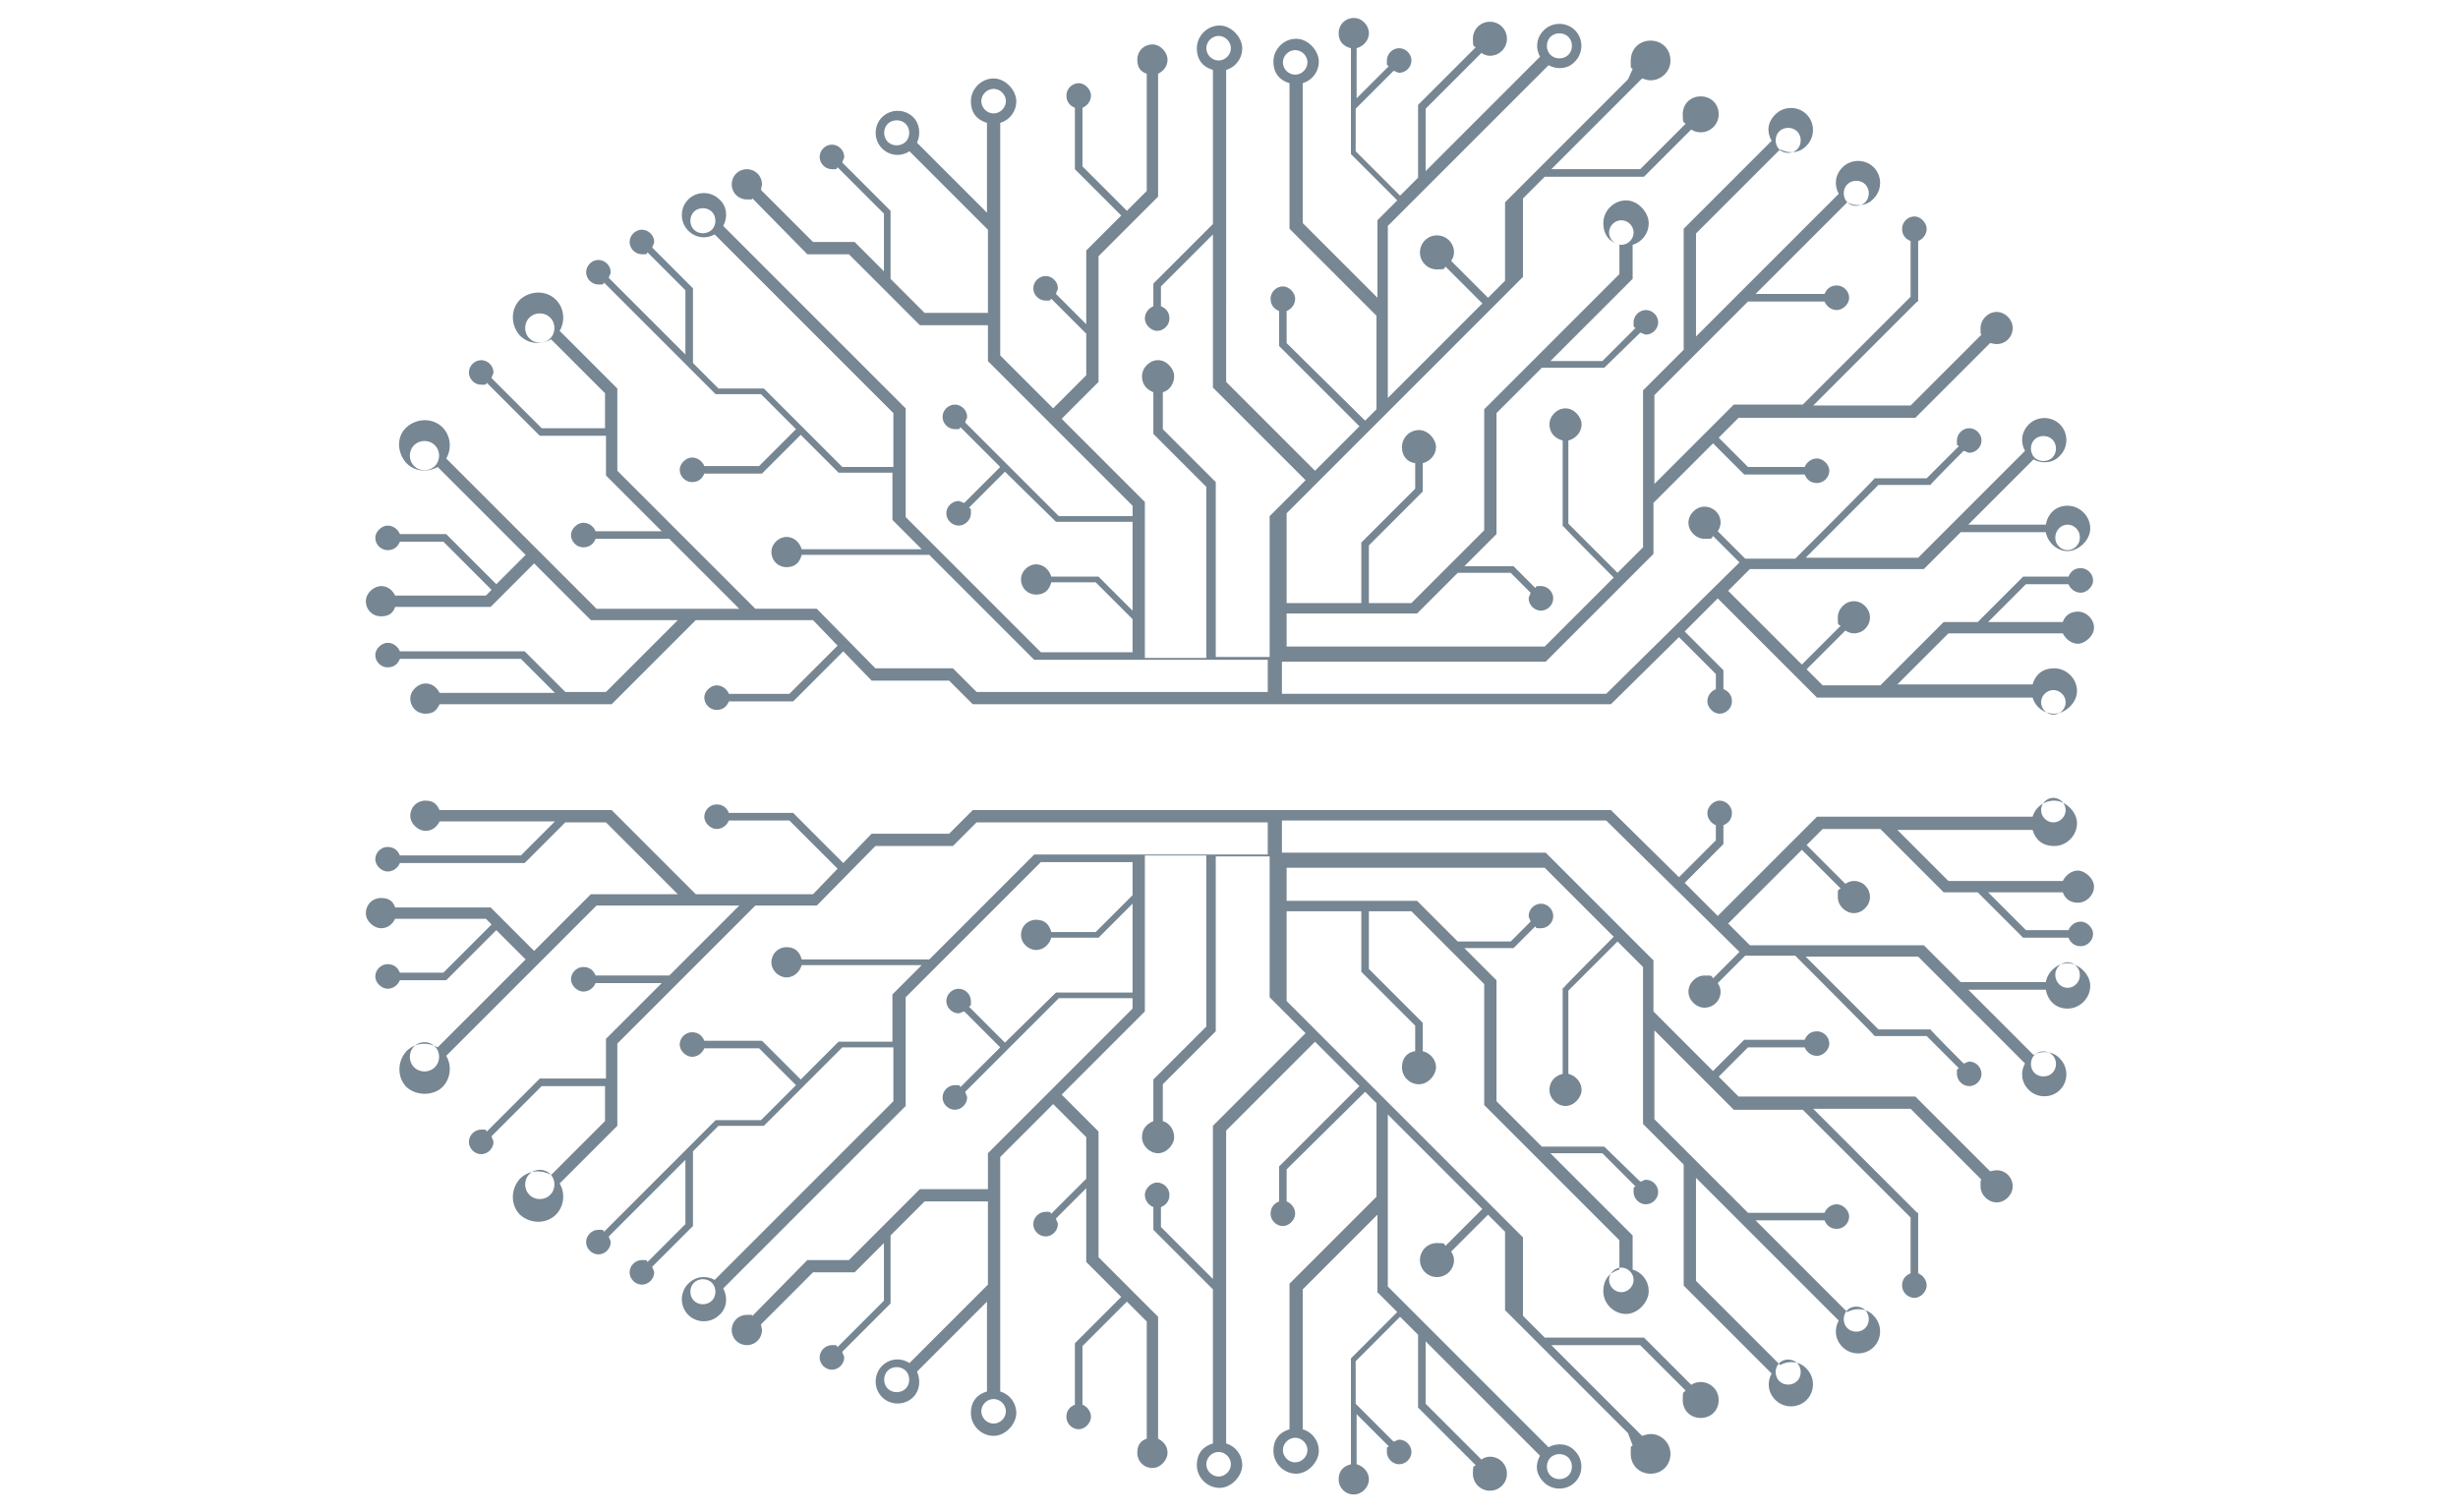 <?xml version="1.0" encoding="UTF-8"?>
<svg xmlns="http://www.w3.org/2000/svg" id="a" data-name="Brain" viewBox="0 0 260 160">
  <defs>
    <style>
      .b {
        fill: #768692;
        fill-rule: evenodd;
      }
    </style>
  </defs>
  <path class="b" d="M172.2,151.6l-13-13v-8.3l-1.8-1.8-3.9,3.9c.2.3.3.6.3.9,0,1-.8,1.8-1.8,1.8s-1.8-.8-1.8-1.8.8-1.8,1.8-1.8.7.1.9.3l3.9-3.9-10-10v18.2l17,17c.9-.5,2.1-.4,2.8.4.9.9.9,2.4,0,3.3-.9.9-2.4.9-3.3,0s-.9-1.9-.4-2.8l-12.1-12.1v6.6s5.9,5.9,5.9,5.9c.3-.2.6-.3.9-.3,1,0,1.8.8,1.8,1.8s-.8,1.8-1.8,1.8-1.8-.8-1.8-1.8.1-.7.3-.9l-6.1-6.1v-7.7s-1.9-1.9-1.9-1.9l-4.7,4.7v4.5l4,4c.2,0,.4-.2.6-.2.7,0,1.3.6,1.3,1.3s-.6,1.3-1.3,1.3-1.3-.6-1.3-1.3,0-.4.2-.6l-3.4-3.4v5.3c.7.2,1.3.8,1.3,1.6s-.7,1.6-1.6,1.6-1.6-.7-1.6-1.6.5-1.4,1.3-1.6v-11.2l4.9-4.9-2.1-2.1v-8.2l-7.9,7.9v14.8c1,.3,1.7,1.2,1.7,2.3s-1.1,2.4-2.4,2.4-2.4-1.1-2.4-2.4.7-2,1.7-2.3v-15.4l9.2-9.2v-9.9l-1.2-1.2-8.3,8.2v3.4c.5.2.9.7.9,1.3s-.6,1.3-1.3,1.3-1.3-.6-1.3-1.3.4-1.1.9-1.3v-3.7l8.5-8.5-4.7-4.7-9.4,9.4v33.1c1,.3,1.7,1.2,1.7,2.3s-1.1,2.4-2.4,2.4-2.4-1.1-2.4-2.4.7-2,1.7-2.3v-16.3l-6.3-6.3v-2.4c-.5-.2-.9-.7-.9-1.3s.6-1.3,1.3-1.3,1.3.6,1.3,1.3-.4,1.1-.9,1.3v2.1s5.5,5.5,5.5,5.5v-16.2l9.8-9.8-3.8-3.8v-14.9h-5.7v18.5l-5.6,5.6v3.9c.7.2,1.2.9,1.2,1.7s-.8,1.7-1.7,1.7-1.7-.8-1.7-1.7.5-1.4,1.2-1.7v-4.4s5.6-5.6,5.6-5.6v-18.1h-6.5v16.5l-8.8,8.8,3.9,3.9v13.3l6.3,6.3v12.9c.6.3,1,.8,1,1.5s-.7,1.6-1.6,1.6-1.6-.7-1.6-1.6.4-1.3,1-1.5v-12.4l-2.1-2.1-4.7,4.7v6.2c.5.2.9.7.9,1.3s-.6,1.3-1.3,1.3-1.3-.6-1.3-1.3.4-1.1.9-1.3v-6.5l4.9-4.9-3.7-3.7v-7.8l-3.2,3.2c0,.2.2.4.2.6,0,.7-.6,1.3-1.3,1.3s-1.3-.6-1.3-1.3.6-1.3,1.3-1.3.4,0,.6.2l3.7-3.7v-4.4l-3.5-3.5-5.6,5.6v24.8c1,.3,1.7,1.2,1.7,2.3s-1.1,2.4-2.4,2.4-2.4-1.1-2.4-2.4.7-2,1.7-2.3v-9.5l-7.4,7.4c.4.9.3,2-.4,2.7-.9.9-2.4.9-3.3,0-.9-.9-.9-2.4,0-3.3.8-.8,2-.9,2.9-.3l8.3-8.3v-8.8h-6.7l-3.6,3.6v7.2l-5.1,5.1c0,.2.2.4.2.6,0,.7-.6,1.3-1.3,1.3s-1.3-.6-1.3-1.3.6-1.3,1.3-1.3.4,0,.6.2l4.9-4.9v-6.1l-3.1,3.1h-4.4l-5.5,5.5c0,.2.1.4.1.6,0,.9-.7,1.6-1.6,1.6s-1.6-.7-1.6-1.6.7-1.6,1.6-1.6.4,0,.6.1l5.8-5.9h4.4l7.5-7.5h7.2v-3.8l15.3-15.3v-1.1h-7.8l-9.9,9.9c0,.2.2.4.2.6,0,.7-.6,1.3-1.3,1.3s-1.3-.6-1.3-1.3.6-1.3,1.3-1.3.4,0,.6.2l4.2-4.2-3.8-3.8c-.2,0-.4.2-.6.2-.7,0-1.3-.6-1.3-1.3s.6-1.3,1.3-1.3,1.3.6,1.3,1.3,0,.4-.2.6l3.8,3.8,5.4-5.3h8.1v-9.4l-3.6,3.6h-5c-.2.7-.8,1.3-1.6,1.3s-1.6-.7-1.6-1.6.7-1.6,1.6-1.6,1.4.5,1.6,1.3h4.7l3.9-3.9v-3.5h-9.7l-14.3,14.3v11.5s-19.3,19.3-19.3,19.3c.5.9.4,2.1-.4,2.8-.9.9-2.4.9-3.3,0s-.9-2.4,0-3.3c.8-.8,1.9-.9,2.8-.4l18.9-18.9v-5.7h-5.4l-8.3,8.3h-4.8s-2.7,2.7-2.7,2.7v7.9s-4.3,4.3-4.3,4.3c0,.2.2.4.2.6,0,.7-.6,1.3-1.3,1.3s-1.3-.6-1.3-1.3.6-1.3,1.3-1.3.4,0,.6.2l4-4v-6.8s-8.1,8.1-8.1,8.1c0,.2.2.4.2.6,0,.7-.6,1.3-1.3,1.3s-1.3-.6-1.3-1.3.6-1.3,1.3-1.3.4,0,.6.2l11.8-11.8h4.8s3.7-3.7,3.7-3.7l-3.9-3.9h-5.8c-.2.5-.7.9-1.3.9s-1.3-.6-1.3-1.3.6-1.3,1.3-1.3,1.1.4,1.3.9h6.1s4.1,4.1,4.1,4.1l4-4h5.7v-5l3.1-3.1h-12.7c-.2.7-.8,1.3-1.6,1.3s-1.6-.7-1.6-1.6.7-1.6,1.6-1.6,1.4.5,1.6,1.3h13.5s11.1-11.1,11.1-11.1h24.7v-3.4h-30.8l-2.5,2.5h-8.2l-6.2,6.3h-6.5l-14.6,14.6v8.7l-6.1,6.1c.6,1,.5,2.4-.4,3.3-1,1-2.7,1-3.8,0-1-1-1-2.7,0-3.8.9-.9,2.2-1,3.3-.4l5.7-5.7v-3.7h-6.7l-5.3,5.3c0,.2.2.4.2.6,0,.7-.6,1.3-1.3,1.3s-1.3-.6-1.3-1.3.6-1.3,1.3-1.3.4,0,.6.2l5.6-5.6h7v-4.2l5.9-5.9h-7c-.2.5-.7.9-1.3.9s-1.3-.6-1.3-1.3.6-1.3,1.3-1.3,1.1.4,1.3.9h7.8l7.4-7.4h-15.1l-15.9,15.9c.6,1,.5,2.4-.4,3.3s-2.7,1-3.8,0c-1-1-1-2.7,0-3.8.9-.9,2.2-1,3.3-.4l9.3-9.3-3.1-3.1-5.3,5.3h-4.9c-.2.5-.7.9-1.3.9s-1.3-.6-1.3-1.3.6-1.3,1.3-1.3,1.1.4,1.3.9h4.6l5.1-5.1-.6-.6h-9.6c-.3.6-.8,1-1.5,1s-1.6-.7-1.6-1.6.7-1.6,1.6-1.6,1.3.4,1.5,1h10.1s4.6,4.6,4.6,4.6l6-6h9.2l-7.6-7.6h-4.3l-4.3,4.3h-13.2c-.2.5-.7.9-1.3.9s-1.3-.6-1.3-1.3.6-1.3,1.3-1.3,1.1.4,1.3.9h12.8l3.6-3.6h-12.2c-.3.6-.8,1-1.5,1s-1.6-.7-1.6-1.6.7-1.6,1.6-1.6,1.2.4,1.5,1h18.2s8.9,8.9,8.9,8.9h12.4l2.6-2.7-5.1-5.1h-6.4c-.2.5-.7.9-1.3.9s-1.3-.6-1.3-1.3.6-1.3,1.3-1.3,1.1.4,1.3.9h6.8s5.3,5.3,5.3,5.3l3-3.1h8.2l2.5-2.5h67.5l7.2,7.1,3.9-3.9v-1.6c-.5-.2-.9-.7-.9-1.3s.6-1.3,1.3-1.3,1.3.6,1.3,1.3-.4,1.1-.9,1.3v2l-4.1,4.1,3.5,3.5,10.5-10.5h22.8c.3-1,1.2-1.7,2.3-1.7s2.4,1.1,2.4,2.4-1.1,2.4-2.4,2.4-2-.7-2.3-1.7h-14.3s5.4,5.4,5.4,5.4h12.1c.3-.6.9-1.1,1.6-1.1s1.7.8,1.7,1.7-.8,1.7-1.7,1.7-1.4-.5-1.6-1.1h-7.9s4,4,4,4h4.5c.2-.5.7-.9,1.3-.9s1.3.6,1.3,1.3-.6,1.3-1.3,1.3-1.1-.4-1.3-.9h-4.8l-4.8-4.8h-3.6l-6.7-6.7h-6.1s-1.7,1.7-1.7,1.7l4.1,4.1c.3-.2.6-.3.9-.3,1,0,1.7.8,1.7,1.7s-.8,1.7-1.7,1.7-1.7-.8-1.7-1.7,0-.7.3-.9l-4.1-4.1-7.8,7.8,2.3,2.3h18.4l3.9,3.9h9c.2-1.1,1.2-2,2.3-2s2.4,1.1,2.4,2.4-1.1,2.4-2.4,2.4-2.1-.9-2.3-2h-8.2s6.9,6.9,6.9,6.9c.9-.5,2.1-.4,2.8.4.9.9.9,2.4,0,3.3-.9.9-2.4.9-3.3,0-.8-.8-.9-1.9-.4-2.8l-11.3-11.3h-11.9l7.7,7.7h5.5c0,.1,3.5,3.6,3.5,3.6.2,0,.4-.2.6-.2.7,0,1.3.6,1.3,1.3s-.6,1.3-1.3,1.3-1.3-.6-1.3-1.3,0-.4.2-.6l-3.4-3.4h-5.5c0-.1-8.4-8.5-8.4-8.5h-5.3l-2.9,2.9c.2.3.3.6.3.9,0,1-.8,1.7-1.7,1.7s-1.7-.8-1.7-1.7.8-1.7,1.7-1.7.7,0,.9.3l2.8-2.8-14.1-13.9h-34.3v3.4h27.9l11.2,11.2.2.2v5.4l6.3,6.3,3.3-3.3h6.4c.2-.5.6-.9,1.3-.9s1.3.6,1.3,1.3-.7,1.3-1.3,1.3-1.1-.4-1.3-.9h-6s-3.1,3.1-3.1,3.1l2.1,2.1h18.7l.2.2,7.7,7.7c.2,0,.4-.1.7-.1,1,0,1.7.8,1.7,1.7s-.8,1.7-1.7,1.7-1.7-.8-1.7-1.7,0-.5.1-.7l-7.5-7.5h-10.3l11,11h.1v6.4c.5.2.9.7.9,1.3s-.6,1.3-1.3,1.3-1.3-.6-1.3-1.3.4-1.1.9-1.3v-5.9l-11.4-11.4h-7.3l-8.4-8.4v9.4l9.9,9.9h8.1c.2-.5.7-.9,1.3-.9s1.3.6,1.3,1.3-.6,1.3-1.3,1.3-1.1-.4-1.3-.9h-7.3l9.7,9.7c.9-.5,2.1-.4,2.8.4.9.9.9,2.4,0,3.3-.9.9-2.4.9-3.3,0-.8-.8-.9-1.9-.4-2.8l-15.1-15.1v10.9l8.9,8.9c.9-.5,2.1-.4,2.8.4.9.9.9,2.4,0,3.3-.9.9-2.4.9-3.3,0-.8-.8-.9-1.9-.4-2.8l-9.3-9.3v-12.8l-4.3-4.3v-16.6l-2.7-2.7-5.2,5.2v8.8c.8.2,1.4.9,1.4,1.7s-.8,1.7-1.7,1.7-1.7-.8-1.7-1.7.6-1.5,1.4-1.7v-9.1h.1c0-.1,5.3-5.4,5.3-5.4l-7.3-7.3h-27.3v3.5h13.8l4.3,4.3h5.6l2.1-2.1c0-.2-.2-.4-.2-.6,0-.7.6-1.3,1.3-1.3s1.3.6,1.3,1.3-.6,1.3-1.3,1.3-.4,0-.6-.2l-2.3,2.3h-5.2l3.4,3.4v12.8l4.8,4.8h6.6s3.8,3.7,3.8,3.7c.2,0,.4-.2.6-.2.7,0,1.3.6,1.3,1.3s-.6,1.3-1.3,1.3-1.3-.6-1.3-1.3,0-.4.2-.6l-3.5-3.5h-5.5s8.7,8.7,8.7,8.7v3.6c1,.3,1.7,1.2,1.7,2.3s-1.1,2.4-2.4,2.4-2.4-1.1-2.4-2.4.7-2,1.7-2.3v-3.1l-14.1-14.1-.2-.2v-12.8l-7.7-7.7h-4.5v6.1l5.7,5.7v3c.8.2,1.4.9,1.4,1.7s-.8,1.8-1.8,1.8-1.8-.8-1.8-1.8.6-1.6,1.4-1.7v-2.7l-5.7-5.7v-6.4h-7.9v9.5c8.3,8.3,16.6,16.6,25,25v8.3l2.3,2.3h10.5l5,5c.3-.2.6-.3,1-.3,1,0,1.9.8,1.9,1.9s-.8,1.9-1.9,1.9-1.9-.8-1.9-1.9.1-.7.3-1l-4.8-4.8h-9.4l9.6,9.6c.3-.1.6-.2.9-.2,1.1,0,2.1.9,2.1,2.1s-.9,2.1-2.1,2.1-2.1-.9-2.1-2.1,0-.6.2-.9h0ZM220,103.1c0-.7-.6-1.3-1.3-1.3s-1.3.6-1.3,1.3h0c0,.8.6,1.4,1.3,1.4s1.3-.6,1.3-1.3h0ZM218.5,85.7c0-.7-.6-1.3-1.3-1.3s-1.3.6-1.3,1.3.6,1.3,1.3,1.3,1.3-.6,1.3-1.3h0ZM217.1,113.5c.5-.5.5-1.4,0-1.9-.5-.5-1.4-.5-1.9,0-.5.5-.5,1.4,0,1.9.5.5,1.4.5,1.9,0h0ZM190.1,146.1c.5-.5.5-1.4,0-1.9-.5-.5-1.4-.5-1.9,0-.5.5-.5,1.4,0,1.9.5.5,1.4.5,1.9,0h0ZM197.3,140.5c.5-.5.5-1.4,0-1.9-.5-.5-1.4-.5-1.9,0-.5.5-.5,1.4,0,1.9.5.5,1.4.5,1.9,0h0ZM93.9,146.9c.5.5,1.4.5,1.9,0,.5-.5.5-1.4,0-1.9-.5-.5-1.4-.5-1.9,0-.5.5-.5,1.4,0,1.9h0ZM105.1,150.6c.7,0,1.3-.6,1.3-1.3s-.6-1.3-1.3-1.3-1.3.6-1.3,1.3.6,1.3,1.3,1.3h0ZM73.4,137.6c.5.5,1.4.5,1.9,0,.5-.5.5-1.4,0-1.9-.5-.5-1.4-.5-1.9,0-.5.5-.5,1.4,0,1.9h0ZM56,126.4c.6.6,1.6.6,2.2,0,.6-.6.6-1.6,0-2.2-.6-.6-1.6-.6-2.2,0-.6.6-.6,1.6,0,2.2h0ZM43.8,112.9c.6.6,1.6.6,2.2,0s.6-1.6,0-2.2-1.6-.6-2.2,0c-.6.6-.6,1.6,0,2.2h0ZM171.5,136.7c.7,0,1.3-.6,1.3-1.3s-.6-1.3-1.3-1.3-1.3.6-1.3,1.3.6,1.3,1.3,1.3h0ZM137,154.7c.7,0,1.3-.6,1.3-1.3s-.6-1.3-1.3-1.3-1.3.6-1.3,1.3.6,1.3,1.3,1.3h0ZM128.9,156.2c.7,0,1.3-.6,1.3-1.3s-.6-1.3-1.3-1.3-1.3.6-1.3,1.3.6,1.3,1.3,1.3h0ZM165.9,156.1c.5-.5.5-1.4,0-1.9-.5-.5-1.4-.5-1.9,0-.5.5-.5,1.4,0,1.9s1.4.5,1.9,0Z"></path>
  <path class="b" d="M172.2,8.4l-13,13v8.3l-1.8,1.8-3.9-3.9c.2-.3.3-.6.3-.9,0-1-.8-1.8-1.8-1.8s-1.8.8-1.8,1.8.8,1.8,1.8,1.8.7-.1.9-.3l3.9,3.9-10,10v-18.2l17-17c.9.5,2.1.4,2.8-.4.9-.9.9-2.4,0-3.3-.9-.9-2.4-.9-3.3,0-.8.8-.9,1.9-.4,2.8l-12.1,12.1v-6.6s5.9-5.9,5.9-5.9c.3.2.6.3.9.3,1,0,1.8-.8,1.8-1.8s-.8-1.8-1.8-1.8-1.8.8-1.8,1.8.1.7.3.9l-6.1,6.1v7.7s-1.9,1.9-1.9,1.9l-4.7-4.7v-4.5l4-4c.2,0,.4.2.6.2.7,0,1.3-.6,1.3-1.3s-.6-1.3-1.3-1.3-1.3.6-1.3,1.3,0,.4.2.6l-3.4,3.4v-5.3c.7-.2,1.3-.8,1.3-1.6s-.7-1.6-1.6-1.6-1.6.7-1.6,1.6.5,1.4,1.3,1.6v11.2l4.9,4.9-2.1,2.1v8.2l-7.9-7.9v-14.8c1-.3,1.7-1.2,1.7-2.3s-1.1-2.4-2.4-2.4-2.4,1.1-2.4,2.4.7,2,1.7,2.3v15.4l9.2,9.2v9.9l-1.2,1.2-8.3-8.2v-3.4c.5-.2.9-.7.9-1.3s-.6-1.3-1.3-1.3-1.3.6-1.3,1.3.4,1.1.9,1.3v3.7l8.5,8.5-4.7,4.7-9.4-9.4V7.4c1-.3,1.7-1.2,1.7-2.3s-1.1-2.4-2.4-2.4-2.4,1.1-2.4,2.4.7,2,1.7,2.3v16.3l-6.3,6.3v2.4c-.5.2-.9.7-.9,1.3s.6,1.3,1.3,1.3,1.3-.6,1.3-1.3-.4-1.1-.9-1.3v-2.1s5.5-5.5,5.5-5.5v16.2l9.8,9.8-3.8,3.8v14.9h-5.7v-18.5l-5.6-5.6v-3.9c.7-.2,1.2-.9,1.2-1.7s-.8-1.7-1.7-1.7-1.7.8-1.7,1.7.5,1.4,1.2,1.7v4.4s5.6,5.6,5.6,5.6v18.1h-6.5v-16.5l-8.8-8.8,3.9-3.9v-13.3l6.3-6.3V7.8c.6-.3,1-.8,1-1.5s-.7-1.6-1.6-1.6-1.6.7-1.6,1.6.4,1.3,1,1.5v12.4l-2.1,2.1-4.7-4.7v-6.2c.5-.2.9-.7.9-1.3s-.6-1.3-1.3-1.3-1.3.6-1.3,1.3.4,1.1.9,1.3v6.5l4.9,4.9-3.7,3.7v7.8l-3.2-3.2c0-.2.2-.4.2-.6,0-.7-.6-1.3-1.3-1.3s-1.3.6-1.3,1.3.6,1.3,1.3,1.3.4,0,.6-.2l3.7,3.7v4.4l-3.5,3.5-5.6-5.6V13c1-.3,1.7-1.2,1.7-2.3s-1.1-2.4-2.4-2.4-2.4,1.1-2.4,2.4.7,2,1.7,2.3v9.5l-7.4-7.4c.4-.9.3-2-.4-2.7-.9-.9-2.4-.9-3.3,0-.9.9-.9,2.4,0,3.3.8.8,2,.9,2.9.3l8.3,8.3v8.8h-6.7l-3.6-3.6v-7.2l-5.1-5.1c0-.2.2-.4.2-.6,0-.7-.6-1.3-1.3-1.3s-1.3.6-1.3,1.3.6,1.3,1.3,1.3.4,0,.6-.2l4.9,4.9v6.1l-3.1-3.1h-4.4l-5.5-5.5c0-.2.1-.4.1-.6,0-.9-.7-1.6-1.6-1.6s-1.6.7-1.6,1.6.7,1.6,1.6,1.6.4,0,.6-.1l5.8,5.9h4.4l7.5,7.5h7.2v3.8l15.3,15.3v1.1h-7.8l-9.9-9.9c0-.2.2-.4.2-.6,0-.7-.6-1.3-1.3-1.3s-1.3.6-1.3,1.3.6,1.3,1.3,1.3.4,0,.6-.2l4.2,4.2-3.8,3.8c-.2,0-.4-.2-.6-.2-.7,0-1.3.6-1.3,1.3s.6,1.3,1.3,1.3,1.3-.6,1.3-1.3,0-.4-.2-.6l3.8-3.8,5.4,5.3h8.1v9.4l-3.6-3.6h-5c-.2-.7-.8-1.3-1.6-1.3s-1.6.7-1.6,1.6.7,1.6,1.6,1.6,1.4-.5,1.6-1.3h4.7l3.9,3.9v3.5h-9.7l-14.3-14.3v-11.5s-19.3-19.3-19.3-19.3c.5-.9.4-2.1-.4-2.8-.9-.9-2.4-.9-3.3,0-.9.9-.9,2.4,0,3.3.8.8,1.9.9,2.8.4l18.9,18.9v5.7h-5.4l-8.3-8.3h-4.8s-2.7-2.7-2.7-2.7v-7.9s-4.3-4.3-4.3-4.3c0-.2.2-.4.2-.6,0-.7-.6-1.3-1.3-1.3s-1.3.6-1.3,1.3.6,1.3,1.3,1.3.4,0,.6-.2l4,4v6.8s-8.1-8.1-8.1-8.1c0-.2.2-.4.2-.6,0-.7-.6-1.3-1.3-1.3s-1.3.6-1.3,1.3.6,1.3,1.3,1.3.4,0,.6-.2l11.8,11.8h4.8l3.7,3.7-3.9,3.9h-5.8c-.2-.5-.7-.9-1.3-.9s-1.3.6-1.3,1.3.6,1.3,1.3,1.3,1.1-.4,1.3-.9h6.1l4.1-4.1,4,4h5.7v5l3.1,3.1h-12.7c-.2-.7-.8-1.3-1.6-1.3s-1.6.7-1.6,1.6.7,1.6,1.6,1.6,1.4-.5,1.6-1.3h13.5s11.1,11.1,11.1,11.1h24.7v3.4h-30.8l-2.5-2.5h-8.2l-6.2-6.3h-6.5l-14.6-14.6v-8.7l-6.1-6.1c.6-1,.5-2.4-.4-3.3-1-1-2.7-1-3.8,0-1,1-1,2.7,0,3.8.9.9,2.2,1,3.3.4l5.7,5.7v3.7h-6.7l-5.3-5.3c0-.2.2-.4.2-.6,0-.7-.6-1.3-1.3-1.3s-1.3.6-1.3,1.3.6,1.3,1.3,1.3.4,0,.6-.2l5.6,5.6h7v4.2l5.9,5.9h-7c-.2-.5-.7-.9-1.3-.9s-1.3.6-1.3,1.3.6,1.3,1.3,1.3,1.1-.4,1.3-.9h7.8l7.4,7.4h-15.1l-15.9-15.9c.6-1,.5-2.4-.4-3.3-1-1-2.7-1-3.8,0s-1,2.7,0,3.8c.9.9,2.2,1,3.3.4l9.3,9.3-3.1,3.1-5.3-5.3h-4.9c-.2-.5-.7-.9-1.3-.9s-1.3.6-1.3,1.3.6,1.3,1.3,1.3,1.1-.4,1.3-.9h4.6l5.1,5.1-.6.6h-9.6c-.3-.6-.8-1-1.5-1s-1.6.7-1.6,1.6.7,1.6,1.6,1.6,1.3-.4,1.5-1h10.1s4.6-4.6,4.6-4.6l6,6h9.2l-7.6,7.6h-4.3l-4.3-4.3h-13.2c-.2-.5-.7-.9-1.3-.9s-1.3.6-1.3,1.3.6,1.3,1.3,1.3,1.1-.4,1.3-.9h12.8l3.6,3.6h-12.2c-.3-.6-.8-1-1.5-1s-1.6.7-1.6,1.6.7,1.6,1.6,1.6,1.2-.4,1.5-1h18.2s8.9-8.9,8.9-8.9h12.4l2.6,2.7-5.1,5.1h-6.4c-.2-.5-.7-.9-1.3-.9s-1.3.6-1.3,1.3.6,1.3,1.3,1.3,1.1-.4,1.3-.9h6.8l5.3-5.3,3,3.1h8.2l2.5,2.5h67.5l7.2-7.1,3.9,3.9v1.6c-.5.2-.9.7-.9,1.3s.6,1.3,1.3,1.3,1.3-.6,1.3-1.3-.4-1.1-.9-1.3v-2l-4.1-4.1,3.5-3.5,10.5,10.5h22.8c.3,1,1.2,1.7,2.3,1.7s2.4-1.1,2.4-2.4-1.1-2.4-2.4-2.4-2,.7-2.3,1.7h-14.3l5.4-5.4h12.1c.3.6.9,1.1,1.6,1.1s1.7-.8,1.7-1.7-.8-1.7-1.7-1.7-1.4.5-1.6,1.1h-7.9l4-4h4.5c.2.5.7.9,1.3.9s1.3-.6,1.3-1.3-.6-1.3-1.3-1.3-1.1.4-1.3.9h-4.8l-4.8,4.8h-3.6l-6.7,6.7h-6.1l-1.7-1.7,4.1-4.1c.3.2.6.3.9.3,1,0,1.7-.8,1.7-1.7s-.8-1.7-1.7-1.7-1.7.8-1.7,1.7,0,.7.3.9l-4.1,4.1-7.8-7.8,2.3-2.3h18.4l3.9-3.9h9c.2,1.1,1.2,2,2.3,2s2.4-1.1,2.4-2.4-1.1-2.4-2.4-2.4-2.1.9-2.3,2h-8.2s6.9-6.9,6.9-6.9c.9.5,2.1.4,2.8-.4.9-.9.9-2.4,0-3.3-.9-.9-2.4-.9-3.3,0-.8.8-.9,1.9-.4,2.8l-11.3,11.3h-11.9l7.7-7.7h5.5c0-.1,3.5-3.6,3.5-3.6.2,0,.4.2.6.2.7,0,1.3-.6,1.3-1.3s-.6-1.3-1.3-1.3-1.3.6-1.3,1.3,0,.4.2.6l-3.4,3.4h-5.5c0,.1-8.4,8.5-8.4,8.5h-5.3l-2.9-2.9c.2-.3.3-.6.3-.9,0-1-.8-1.7-1.7-1.7s-1.7.8-1.7,1.7.8,1.7,1.7,1.7.7,0,.9-.3l2.8,2.8-14.1,13.9h-34.3v-3.4h27.9l11.2-11.2.2-.2v-5.4l6.3-6.3,3.3,3.3h6.4c.2.5.6.9,1.3.9s1.3-.6,1.3-1.3-.7-1.3-1.3-1.3-1.1.4-1.3.9h-6s-3.1-3.1-3.1-3.1l2.1-2.1h18.7l.2-.2,7.7-7.7c.2,0,.4.1.7.1,1,0,1.7-.8,1.7-1.7s-.8-1.7-1.7-1.7-1.7.8-1.7,1.7,0,.5.1.7l-7.5,7.5h-10.3l11-11h.1v-6.4c.5-.2.9-.7.9-1.3s-.6-1.3-1.3-1.3-1.3.6-1.3,1.3.4,1.1.9,1.3v5.9l-11.4,11.4h-7.3l-8.4,8.4v-9.4l9.9-9.9h8.1c.2.5.7.9,1.3.9s1.3-.6,1.3-1.3-.6-1.3-1.3-1.3-1.1.4-1.3.9h-7.3l9.7-9.7c.9.5,2.1.4,2.8-.4.9-.9.9-2.4,0-3.3-.9-.9-2.4-.9-3.3,0-.8.8-.9,1.9-.4,2.8l-15.1,15.1v-10.9l8.9-8.9c.9.5,2.1.4,2.8-.4.9-.9.9-2.4,0-3.3-.9-.9-2.4-.9-3.3,0s-.9,1.9-.4,2.8l-9.3,9.3v12.8l-4.3,4.3v16.6l-2.7,2.7-5.2-5.2v-8.8c.8-.2,1.4-.9,1.4-1.7s-.8-1.7-1.7-1.7-1.7.8-1.7,1.7.6,1.5,1.4,1.7v9.1h.1c0,.1,5.3,5.4,5.3,5.4l-7.3,7.3h-27.3v-3.5h13.8l4.3-4.3h5.6l2.1,2.1c0,.2-.2.4-.2.6,0,.7.6,1.3,1.3,1.3s1.3-.6,1.3-1.3-.6-1.3-1.3-1.3-.4,0-.6.2l-2.3-2.3h-5.2l3.4-3.4v-12.8l4.8-4.8h6.6s3.8-3.7,3.8-3.7c.2,0,.4.2.6.2.7,0,1.3-.6,1.3-1.3s-.6-1.3-1.3-1.3-1.3.6-1.3,1.3,0,.4.2.6l-3.5,3.5h-5.5s8.7-8.7,8.7-8.7v-3.6c1-.3,1.7-1.2,1.7-2.3s-1.1-2.4-2.4-2.4-2.4,1.1-2.4,2.4.7,2,1.7,2.3v3.1l-14.1,14.1-.2.2v12.8l-7.7,7.7h-4.5v-6.1l5.7-5.7v-3c.8-.2,1.4-.9,1.4-1.7s-.8-1.8-1.8-1.8-1.8.8-1.8,1.8.6,1.6,1.4,1.7v2.7l-5.7,5.7v6.4h-7.9v-9.5c8.3-8.3,16.6-16.6,25-25v-8.3l2.3-2.3h10.5l5-5c.3.2.6.3,1,.3,1,0,1.9-.8,1.9-1.9s-.8-1.9-1.9-1.9-1.9.8-1.9,1.9.1.7.3,1l-4.8,4.8h-9.4l9.6-9.6c.3.1.6.2.9.2,1.1,0,2.1-.9,2.1-2.1s-.9-2.1-2.1-2.1-2.1.9-2.1,2.1,0,.6.2.9h0ZM220,56.9c0,.7-.6,1.3-1.3,1.3s-1.3-.6-1.3-1.3h0c0-.8.6-1.4,1.3-1.4s1.3.6,1.3,1.3h0ZM218.5,74.3c0,.7-.6,1.3-1.3,1.3s-1.3-.6-1.3-1.3.6-1.3,1.3-1.3,1.3.6,1.3,1.3h0ZM217.1,46.5c.5.5.5,1.4,0,1.9-.5.5-1.4.5-1.9,0-.5-.5-.5-1.4,0-1.9.5-.5,1.4-.5,1.9,0h0ZM190.1,13.9c.5.5.5,1.4,0,1.9-.5.5-1.4.5-1.9,0s-.5-1.4,0-1.9c.5-.5,1.4-.5,1.9,0h0ZM197.3,19.5c.5.5.5,1.4,0,1.9s-1.4.5-1.9,0c-.5-.5-.5-1.4,0-1.9.5-.5,1.4-.5,1.9,0h0ZM93.9,13.1c.5-.5,1.4-.5,1.9,0,.5.5.5,1.4,0,1.9-.5.5-1.4.5-1.9,0-.5-.5-.5-1.4,0-1.9h0ZM105.1,9.4c.7,0,1.3.6,1.3,1.3s-.6,1.3-1.3,1.3-1.3-.6-1.3-1.3.6-1.3,1.3-1.3h0ZM73.4,22.4c.5-.5,1.4-.5,1.9,0s.5,1.4,0,1.9c-.5.5-1.4.5-1.9,0s-.5-1.4,0-1.9h0ZM56,33.6c.6-.6,1.6-.6,2.2,0,.6.6.6,1.6,0,2.2-.6.6-1.6.6-2.2,0-.6-.6-.6-1.6,0-2.2h0ZM43.8,47.1c.6-.6,1.6-.6,2.2,0,.6.6.6,1.6,0,2.2-.6.6-1.6.6-2.2,0-.6-.6-.6-1.6,0-2.2h0ZM171.5,23.3c.7,0,1.3.6,1.3,1.3s-.6,1.3-1.3,1.3-1.3-.6-1.3-1.3.6-1.3,1.3-1.3h0ZM137,5.3c.7,0,1.3.6,1.3,1.3s-.6,1.3-1.3,1.3-1.3-.6-1.3-1.3.6-1.3,1.3-1.3h0ZM128.9,3.8c.7,0,1.3.6,1.3,1.3s-.6,1.3-1.3,1.3-1.3-.6-1.3-1.3.6-1.3,1.3-1.3h0ZM165.9,3.9c.5.5.5,1.4,0,1.9-.5.5-1.4.5-1.9,0s-.5-1.4,0-1.9c.5-.5,1.4-.5,1.9,0Z"></path>
</svg>
